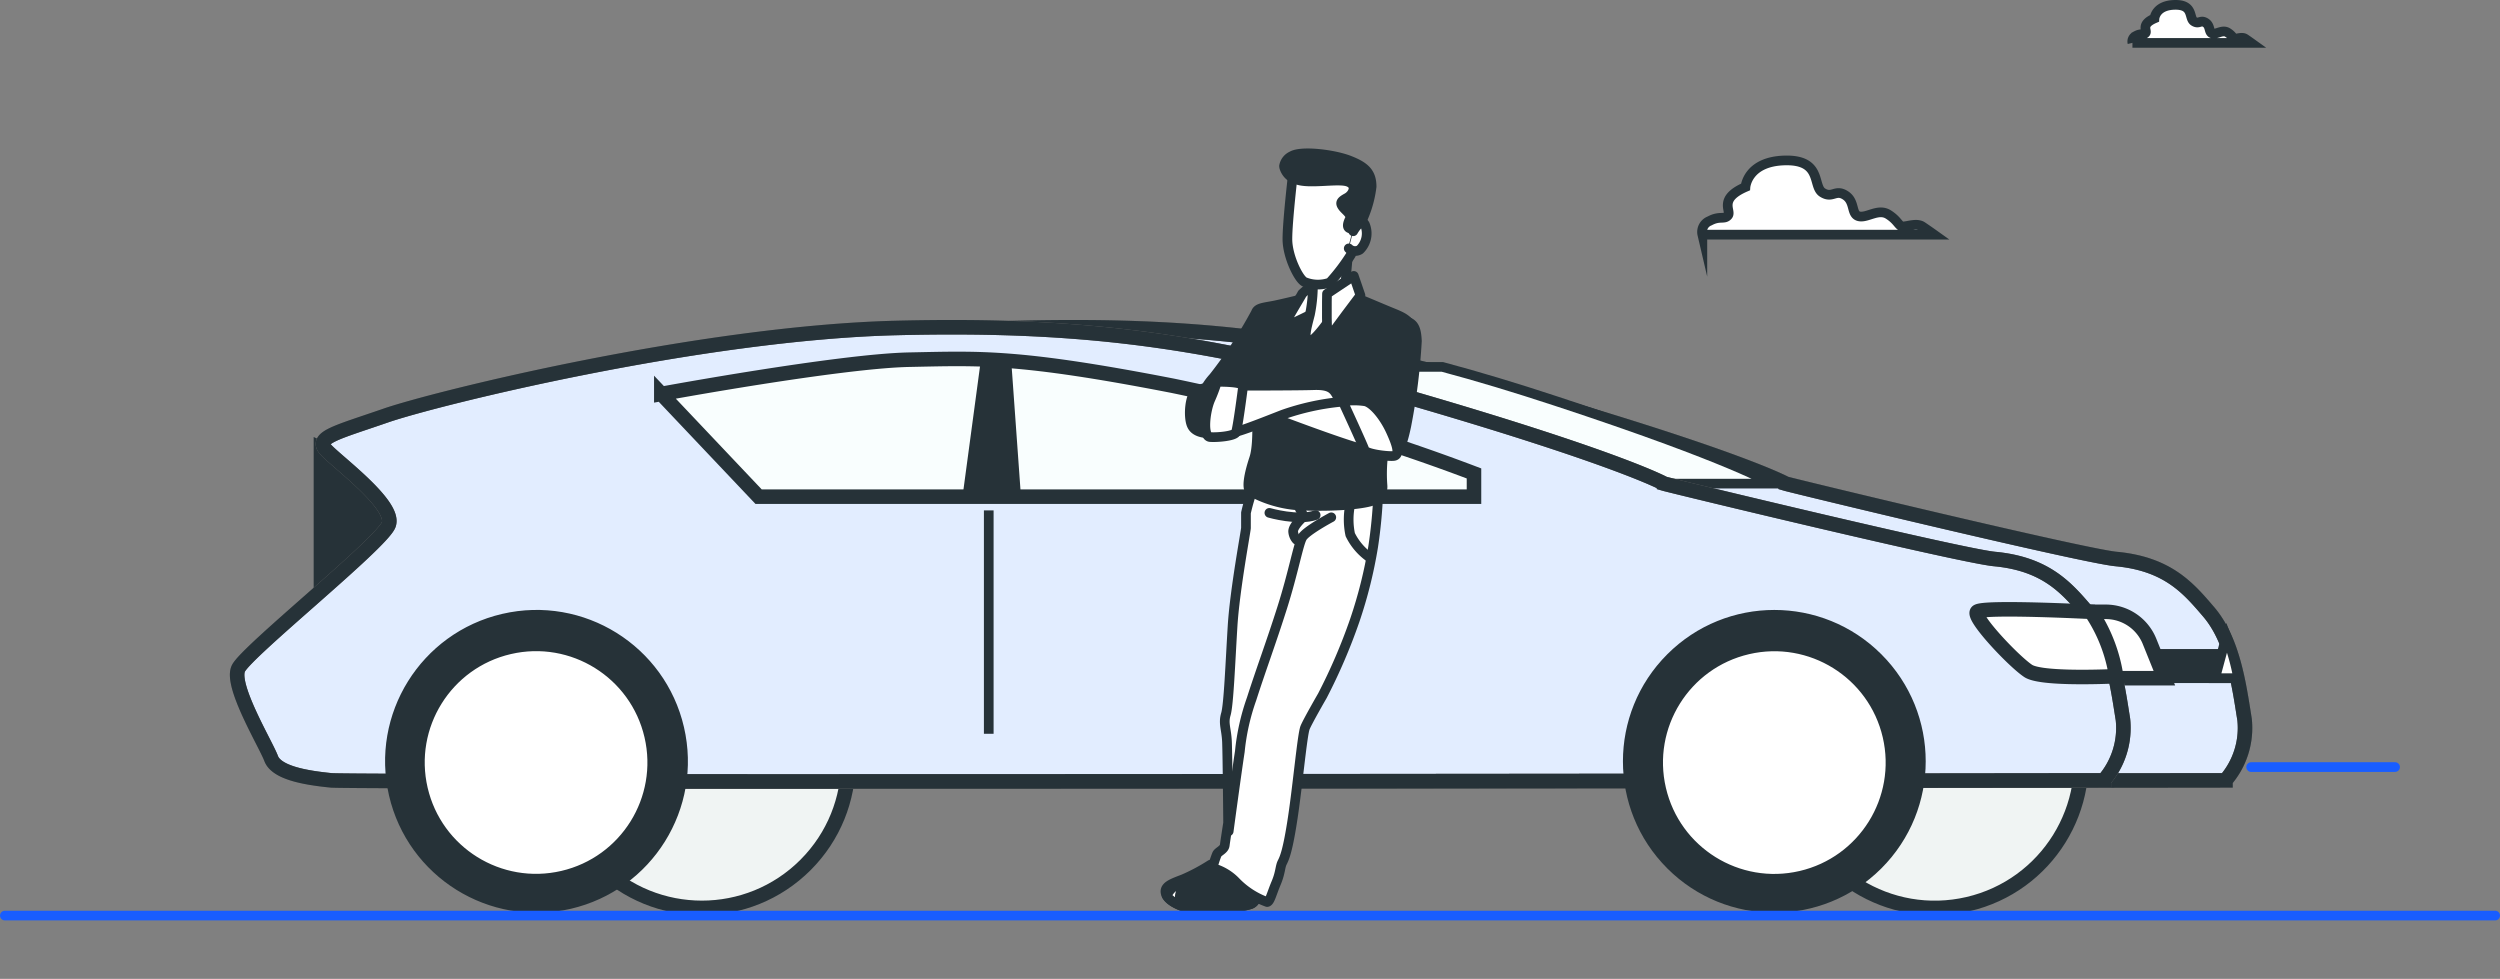 <svg xmlns="http://www.w3.org/2000/svg" width="258" height="101.019" viewBox="0 0 258 101.019">
    <rect x="0" y="0" width="258" height="101.019" fill="#808080" stroke="none"/>
    <g data-name="Group 18247">
        <path data-name="Line 225" transform="translate(232.317 79.162)" style="stroke-miterlimit:10;stroke-linecap:round;stroke:#195dff;fill:none" d="M14.854 0H0"/>
        <g data-name="Group 2389" transform="translate(24.47 15.82)">
            <circle data-name="Ellipse 114" cx="15.123" cy="15.123" r="15.123" transform="rotate(-13.119 302.276 -657.144)" style="stroke-width:1.5px;stroke:#263238;fill:#f0f4f3;stroke-miterlimit:10"/>
            <circle data-name="Ellipse 115" cx="15.123" cy="15.123" r="15.123" transform="rotate(-45 89.036 -.706)" style="stroke-width:1.5px;stroke:#263238;fill:#f0f4f3;stroke-miterlimit:10"/>
            <g data-name="Group 2369">
                <path data-name="Path 1358" d="M233.708 295.906s-4.51-2.511-25.087-8.535-33.824-8.032-54.119-7.53-47.636 7.279-52.71 9.036-7.329 2.259-6.2 3.514 7.329 5.773 6.483 7.781-14.658 13.053-15.5 14.81 2.819 7.781 3.383 9.287 3.664 2.008 6.2 2.259 182.934 0 182.934 0a8.253 8.253 0 0 0 1.973-6.275c-.564-3.514-1.168-8.149-3.709-11.119-2.057-2.4-4.183-4.946-9.539-5.448-3.366-.314-33.263-7.529-34.109-7.78z" transform="translate(-73.895 -261.815)" style="stroke:#707070;fill:#c6ff00;stroke-width:1.5px"/>
                <g data-name="Group 2388">
                    <g data-name="Group 2367">
                        <path data-name="Path 1359" d="M233.708 295.906s-4.51-2.511-25.087-8.535-33.824-8.032-54.119-7.53-47.636 7.279-52.71 9.036-7.329 2.259-6.2 3.514 7.329 5.773 6.483 7.781-14.658 13.053-15.5 14.81 2.819 7.781 3.383 9.287 3.664 2.008 6.2 2.259 182.934 0 182.934 0a8.253 8.253 0 0 0 1.973-6.275c-.564-3.514-1.168-8.149-3.709-11.119-2.057-2.4-4.183-4.946-9.539-5.448-3.366-.314-33.263-7.529-34.109-7.78z" transform="translate(-73.895 -261.815)" style="fill:#e2edff;stroke:#707070;stroke-width:1.5px"/>
                    </g>
                </g>
                <path data-name="Path 1363" d="M233.708 295.906s-4.51-2.511-25.087-8.535-33.824-8.032-54.119-7.53-47.636 7.279-52.71 9.036-7.329 2.259-6.2 3.514 7.329 5.773 6.483 7.781-14.658 13.053-15.5 14.81 2.819 7.781 3.383 9.287 3.664 2.008 6.2 2.259 182.934 0 182.934 0a8.253 8.253 0 0 0 1.973-6.275c-.564-3.514-1.168-8.149-3.709-11.119-2.057-2.4-4.183-4.946-9.539-5.448-3.366-.314-33.263-7.529-34.109-7.78z" transform="translate(-73.895 -261.815)" style="stroke-width:1.5px;stroke:#263238;stroke-miterlimit:10;fill:none"/>
            </g>
            <path data-name="Rectangle 2438" transform="translate(195.881 51.661)" style="fill:#263238;stroke:#263238;stroke-miterlimit:10" d="M0 0h9.538v2.51H0z"/>
            <path data-name="Path 1364" d="M365.036 331.728h1.52a4.871 4.871 0 0 1 4.519 3.052l1.532 3.8h-4.975z" transform="translate(-173.713 -284.409)" style="fill:#fff;stroke-width:1.5px;stroke:#263238;stroke-miterlimit:10"/>
            <path data-name="Path 1365" d="M388.863 336.272a5.799 5.799 0 0 0-.153.483l-1.024 3.8h2.385a22.874 22.874 0 0 0-1.208-4.283z" transform="translate(-183.561 -286.385)" style="fill:#fff;stroke:#263238;stroke-miterlimit:10"/>
            <path data-name="Path 1366" d="M280.239 299.053s-4.016-2.511-22.34-8.535c-4.184-1.375-8.025-2.539-11.681-3.514H233.3l-2.761.753 37.149 11.3z" transform="translate(-121.842 -264.962)" style="fill:#f9fefe;stroke:#263238;stroke-miterlimit:10"/>
            <path data-name="Path 1367" d="M79.1 301.2v16.972s10.324-8.486 9.052-10.891S79.1 301.2 79.1 301.2z" transform="translate(-70.7 -271.135)" style="fill:#263238;stroke:#263238;stroke-miterlimit:10"/>
            <g data-name="Group 2371">
                <path data-name="Path 1368" d="M211.5 295.906s-4.51-2.511-25.086-8.535-33.825-8.032-54.119-7.53-47.636 7.279-52.71 9.036-7.329 2.259-6.2 3.514 7.329 5.773 6.483 7.781-14.658 13.053-15.5 14.81 2.819 7.781 3.383 9.287 3.664 2.008 6.2 2.259 182.934 0 182.934 0a8.253 8.253 0 0 0 1.973-6.275c-.564-3.514-1.168-8.149-3.709-11.119-2.057-2.4-4.183-4.946-9.539-5.448-3.366-.314-33.262-7.529-34.11-7.78z" transform="translate(-64.239 -261.815)" style="fill:#e2edff;stroke:#707070;stroke-width:1.5px"/>
                <path data-name="Path 1371" d="M211.5 295.906s-4.51-2.511-25.086-8.535-33.825-8.032-54.119-7.53-47.636 7.279-52.71 9.036-7.329 2.259-6.2 3.514 7.329 5.773 6.483 7.781-14.658 13.053-15.5 14.81 2.819 7.781 3.383 9.287 3.664 2.008 6.2 2.259 182.934 0 182.934 0a8.253 8.253 0 0 0 1.973-6.275c-.564-3.514-1.168-8.149-3.709-11.119-2.057-2.4-4.183-4.946-9.539-5.448-3.366-.314-33.262-7.529-34.11-7.78z" transform="translate(-64.239 -261.815)" style="stroke-width:1.5px;stroke:#263238;stroke-miterlimit:10;fill:none"/>
            </g>
            <path data-name="Path 1372" d="m128.313 289.16 10.042 10.607h73.827v-2.4a204.018 204.018 0 0 0-31.115-9.052c-15.982-3.111-19.942-2.829-27.155-2.687s-25.599 3.532-25.599 3.532z" transform="translate(-84.536 -264.329)" style="fill:#f9fefe"/>
            <path data-name="Path 1375" d="m128.313 289.16 10.042 10.607h73.827v-2.4a204.018 204.018 0 0 0-31.115-9.052c-15.982-3.111-19.942-2.829-27.155-2.687s-25.599 3.532-25.599 3.532z" transform="translate(-84.536 -264.329)" style="stroke-width:1.5px;stroke:#263238;stroke-miterlimit:10;fill:none"/>
            <path data-name="Line 224" transform="translate(77.569 36.853)" style="stroke:#263238;stroke-miterlimit:10;fill:none" d="M0 0v23.053"/>
            <g data-name="Group 2374" transform="translate(12.744 44.599)">
                <circle data-name="Ellipse 116" cx="15.123" cy="15.123" r="15.123" transform="rotate(-13.075 29.852 3.421)" style="fill:#263238;stroke:#263238;stroke-miterlimit:10"/>
                <circle data-name="Ellipse 118" cx="11.989" cy="11.989" r="11.989" transform="rotate(-13.075 42.457 -11.57)" style="fill:#fff;stroke:#263238;stroke-miterlimit:10"/>
            </g>
            <g data-name="Group 2375" transform="translate(137.253 41.363)">
                <circle data-name="Ellipse 117" cx="15.123" cy="15.123" r="15.123" transform="rotate(-45 25.816 10.694)" style="fill:#263238;stroke:#263238;stroke-miterlimit:10"/>
            </g>
            <path data-name="Path 1380" d="M355.959 331.531s-11.256-.576-11.758 0 3.765 5.1 5.271 6.1c1.2.8 6.811.645 9.082.548a16.259 16.259 0 0 0-2.595-6.648z" transform="translate(-164.636 -284.212)" style="fill:#fff;stroke-width:1.5px;stroke:#263238;stroke-miterlimit:10"/>
            <path data-name="Path 1381" d="M187.555 285.735a68.5 68.5 0 0 0-2.114-.11l-1.9 14.131h5.02z" transform="translate(-108.171 -264.363)" style="fill:#263238;stroke:#263238;stroke-miterlimit:10"/>
            <path data-name="Path 1382" d="M220.128 377.85a19.4 19.4 0 0 1-2.82 1.5c-1.208.46-2.014.748-1.784 1.5s1.554 1.381 3.223 1.726 4.661-.4 5.466-.633.921-1.554.345-2.3-3.451-2.196-4.43-1.793z" transform="translate(-119.679 -304.433)" style="stroke-linejoin:round;fill:#263238;stroke:#263238;stroke-linecap:round"/>
            <path data-name="Path 1383" d="M220.739 383.888c-1.381 0-3.682-.518-3.682-1.035s.575-.921-.115-1.094c-.608-.152-1.127.767-1.242.989.372.668 1.61 1.227 3.141 1.544 1.668.345 4.661-.4 5.467-.633a.942.942 0 0 0 .615-.633 14.05 14.05 0 0 1-4.184.862z" transform="translate(-119.77 -306.155)" style="stroke-linejoin:round;fill:#fff;stroke:#263238;stroke-linecap:round"/>
            <path data-name="Path 1384" d="m235.955 312.542.345 1.151a1.846 1.846 0 0 0-.691 1.438 2.784 2.784 0 0 0 .978 1.611" transform="translate(-127.589 -276.067)" style="stroke-linejoin:round;stroke:#263238;stroke-linecap:round;fill:none"/>
            <g data-name="Group 2377">
                <path data-name="Path 1385" d="M226.692 308.571a22.473 22.473 0 0 0-.863 2.877V313c0 .288-1.151 6.387-1.381 10.128s-.4 8.113-.691 9.092.058 1.5.115 2.877.115 8.344.115 8.344-.288 1.841-.345 2.3-.633.633-.8.921a9.688 9.688 0 0 0-.46 1.438 5.194 5.194 0 0 1 2.359 1.381 8.481 8.481 0 0 0 3.28 2.129c.288-.058.46-.863.921-1.957s.4-1.668.633-2.129.575-1.208 1.093-4.661.978-8.574 1.266-9.265 1.784-3.28 1.784-3.28a58.322 58.322 0 0 0 3.337-7.768 47.132 47.132 0 0 0 1.9-7.6 49.444 49.444 0 0 0 .518-5.351v-.575a14.01 14.01 0 0 1-5.927.4c-3.804-.392-6.854-.853-6.854-.853z" transform="translate(-121.716 -274.34)" style="stroke-linejoin:round;fill:#fff;stroke:#263238;stroke-linecap:round"/>
                <path data-name="Path 1386" d="M235.917 314.476s-2.589 1.381-2.992 2.071-.921 3.625-2.071 7.25-2.187 6.387-3.165 9.437a22.885 22.885 0 0 0-1.208 5.409c-.345 2.244-1.151 8.229-1.151 8.229" transform="translate(-123 -276.908)" style="stroke-linejoin:round;stroke:#263238;stroke-linecap:round;fill:none"/>
                <path data-name="Path 1391" d="M247.386 312.135a7.515 7.515 0 0 0 0 3.107 6.188 6.188 0 0 0 2.014 2.358" transform="translate(-132.512 -275.89)" style="stroke-linejoin:round;stroke:#263238;stroke-linecap:round;fill:none"/>
                <path data-name="Path 1392" d="M232.761 313.662s2.992.863 4.776.23" transform="translate(-126.231 -276.554)" style="stroke-linejoin:round;stroke:#263238;stroke-linecap:round;fill:none"/>
            </g>
            <path data-name="Path 1393" d="M232.714 273.639s-3.913.978-5.064 1.208-1.784.231-1.957.748a45.627 45.627 0 0 1-4.373 6.675c-1.324 1.438-1.438 2.82-1.036 3.568s.863 1.093 2.59.633a5.835 5.835 0 0 0 2.819-1.9s.4 4.316-.172 6.042-.8 3.107-.4 3.4a12.024 12.024 0 0 0 5.7 1.5c3.165.115 6.79-.172 7.366-.748a1.545 1.545 0 0 0 .575-1.324 16.169 16.169 0 0 1 .461-5.237c.69-2.129 2.647-7.6 2.7-9.667s-.748-2.359-2.3-2.992-4.028-1.726-4.6-1.841a17 17 0 0 0-2.309-.065z" transform="translate(-120.558 -259.145)" style="stroke-linejoin:round;fill:#263238;stroke:#263238;stroke-linecap:round"/>
            <path data-name="Path 1394" d="M238.559 271.792a9.37 9.37 0 0 0-1.324 1.035c-.058.173-2.071 3.4-1.841 3.4s2.762-1.266 2.762-1.266 1.266-1.9 1.151-2.647a.548.548 0 0 0-.748-.522z" transform="translate(-127.322 -258.334)" style="stroke-linejoin:round;fill:#fff;stroke:#263238;stroke-linecap:round"/>
            <path data-name="Path 1395" d="M239.582 268.477a15.452 15.452 0 0 1-.288 3.8c-.4 1.553-.691 2.589-.115 2.762s2.474-2.647 2.992-3.453a5.574 5.574 0 0 0 .691-1.5l.4-4.488s-2.3 2.476-3.68 2.879z" transform="translate(-128.575 -255.656)" style="stroke-linejoin:round;fill:#fff;stroke:#263238;stroke-linecap:round"/>
            <g data-name="Group 2380">
                <g data-name="Group 2379">
                    <path data-name="Path 1396" d="M236.033 251.143s-.575 4.891-.575 6.732 1.208 4.2 1.784 4.431a3.651 3.651 0 0 0 2.589.057 19.94 19.94 0 0 0 2.187-2.877 34.237 34.237 0 0 0 1.208-5.294c.172-1.956-.345-2.877-2.129-3.452s-4.143-.575-5.064.403z" transform="translate(-127.068 -249.024)" style="stroke-linejoin:round;fill:#fff;stroke:#263238;stroke-linecap:round"/>
                </g>
                <path data-name="Path 1403" d="M234.847 249.318a.73.73 0 0 0 .02.143 1.844 1.844 0 0 0 1.246 1.238c1.266.518 4.258-.115 5.294.23s.575 1.324-.058 1.668-.748.518-.46.921.978.806.748 1.266-.345.921.058.978.691.058.863-.173a11.523 11.523 0 0 0 1.324-4.143c0-1.438-.691-2.071-2.3-2.7s-4.948-1.036-5.927-.46a1.408 1.408 0 0 0-.808 1.032z" transform="translate(-126.802 -248.005)" style="stroke-linejoin:round;fill:#263238;stroke:#263238;stroke-linecap:round"/>
                <path data-name="Path 1404" d="M246.658 263.314a.928.928 0 0 0 1.15.128 2.346 2.346 0 0 0 .518-2.59c-.4-.748-1.208.691-1.208.691" transform="translate(-131.938 -253.498)" style="stroke-linejoin:round;fill:#fff;stroke:#263238;stroke-linecap:round"/>
            </g>
            <path data-name="Path 1405" d="M242.419 272.233s-.115 5.121.23 4.546 3.223-4.373 3.223-4.373l-.691-2.014z" transform="translate(-129.942 -257.739)" style="stroke-linejoin:round;fill:#fff;stroke:#263238;stroke-linecap:round"/>
            <g data-name="Group 2382">
                <path data-name="Path 1406" d="m249.887 281.459-1.956 6.1 3.569 4.541s.172.345.46-.058.518-.4.978-2.59a64.442 64.442 0 0 0 1.094-8.746c-.058-1.265-.288-1.9-1.266-2.071" transform="translate(-132.277 -261.325)" style="stroke-linejoin:round;fill:#263238;stroke:#263238;stroke-linecap:round"/>
                <g data-name="Group 2381">
                    <path data-name="Path 1407" d="M232.048 294.758s8.919 3.4 10.128 3.453 1.5-.748.978-2.244a4.962 4.962 0 0 0-3.4-2.762 9.59 9.59 0 0 0-4.6.058c-1.322.345-3.106 1.037-3.106 1.495z" transform="translate(-125.371 -267.547)" style="stroke-linejoin:round;fill:#fff;stroke:#263238;stroke-linecap:round"/>
                    <path data-name="Path 1408" d="M245.182 293.221s2.129 4.6 2.244 5.006 2.3.691 2.992.633.4-1.093-.288-2.589-1.784-2.82-2.59-3.05a7.566 7.566 0 0 0-2.358 0z" transform="translate(-131.082 -267.621)" style="stroke-linejoin:round;fill:#fff;stroke:#263238;stroke-linecap:round"/>
                </g>
            </g>
            <g data-name="Group 2384">
                <path data-name="Path 1409" d="M221.821 290.449a8.914 8.914 0 0 0-2.186.461c-.806.345-.978 2.762-.576 3.625s1.669.863 2.532.806a1.729 1.729 0 0 0 1.266-.633l.633-4.258z" transform="translate(-120.533 -266.46)" style="stroke-linejoin:round;fill:#263238;stroke:#263238;stroke-linecap:round"/>
                <g data-name="Group 2383">
                    <path data-name="Path 1410" d="M225.718 290.4s6.5 0 8.113-.058 2.014.345 2.359.921.461.8.461.8a25.248 25.248 0 0 0-5.985 1.324c-2.647 1.036-4.948 1.957-5.754 1.957s-1.151-2.071-.8-3.51a1.735 1.735 0 0 1 1.606-1.434z" transform="translate(-122.76 -266.412)" style="stroke-linejoin:round;fill:#fff;stroke:#263238;stroke-linecap:round"/>
                    <path data-name="Path 1411" d="M222.885 289.735s2.762-.057 2.7.461-.575 4.43-.748 4.776-1.841.518-2.647.461-.518-2.647 0-3.856a16.011 16.011 0 0 0 .695-1.842z" transform="translate(-121.768 -266.149)" style="stroke-linejoin:round;fill:#fff;stroke:#263238;stroke-linecap:round"/>
                </g>
            </g>
            <path data-name="Path 1412" d="M237.828 312.949s.46.691.288.863-1.036.978-.978 1.5a1.427 1.427 0 0 0 .345.806" transform="translate(-128.151 -276.243)" style="stroke-linejoin:round;stroke:#263238;stroke-linecap:round;fill:none"/>
            <circle data-name="Ellipse 119" cx="11.989" cy="11.989" r="11.989" transform="rotate(-13.075 307.35 -602.414)" style="fill:#fff;stroke:#263238;stroke-miterlimit:10"/>
        </g>
        <path data-name="Line 226" transform="translate(.5 94.487)" style="stroke-miterlimit:10;stroke-linecap:round;stroke:#195dff;fill:none" d="M257 0H0"/>
        <g data-name="Group 2394">
            <path data-name="Path 1413" d="M317.132 182.033c1.04-.567 1.513-.1 1.891-.567s-1.04-1.7 1.8-2.931c0 0 .189-2.648 4.066-2.742s2.837 2.648 3.877 3.31 1.324-.378 2.364.284.567 1.986 1.418 2.175 1.986-.851 3.026-.189 1.04 1.229 1.513 1.229 1.419-.378 1.986 0 1.229.851 1.229.851h-23.927a1.221 1.221 0 0 1 .757-1.42z" transform="translate(-140.692 -159.235)" style="fill:#fff;stroke:#263238;stroke-miterlimit:10"/>
        </g>
        <g data-name="Group 18264">
            <path data-name="Path 1413" d="M316.745 178.986c.533-.29.775-.049.968-.29s-.533-.872.92-1.5c0 0 .1-1.356 2.082-1.4s1.452 1.356 1.985 1.7.678-.194 1.211.145.29 1.017.726 1.114 1.017-.436 1.549-.1.533.629.775.629.726-.194 1.017 0 .629.436.629.436h-12.249a.625.625 0 0 1 .387-.729z" transform="translate(-96.291 -175.295)" style="fill:#fff;stroke:#263238;stroke-miterlimit:10"/>
        </g>
    </g>
</svg>
